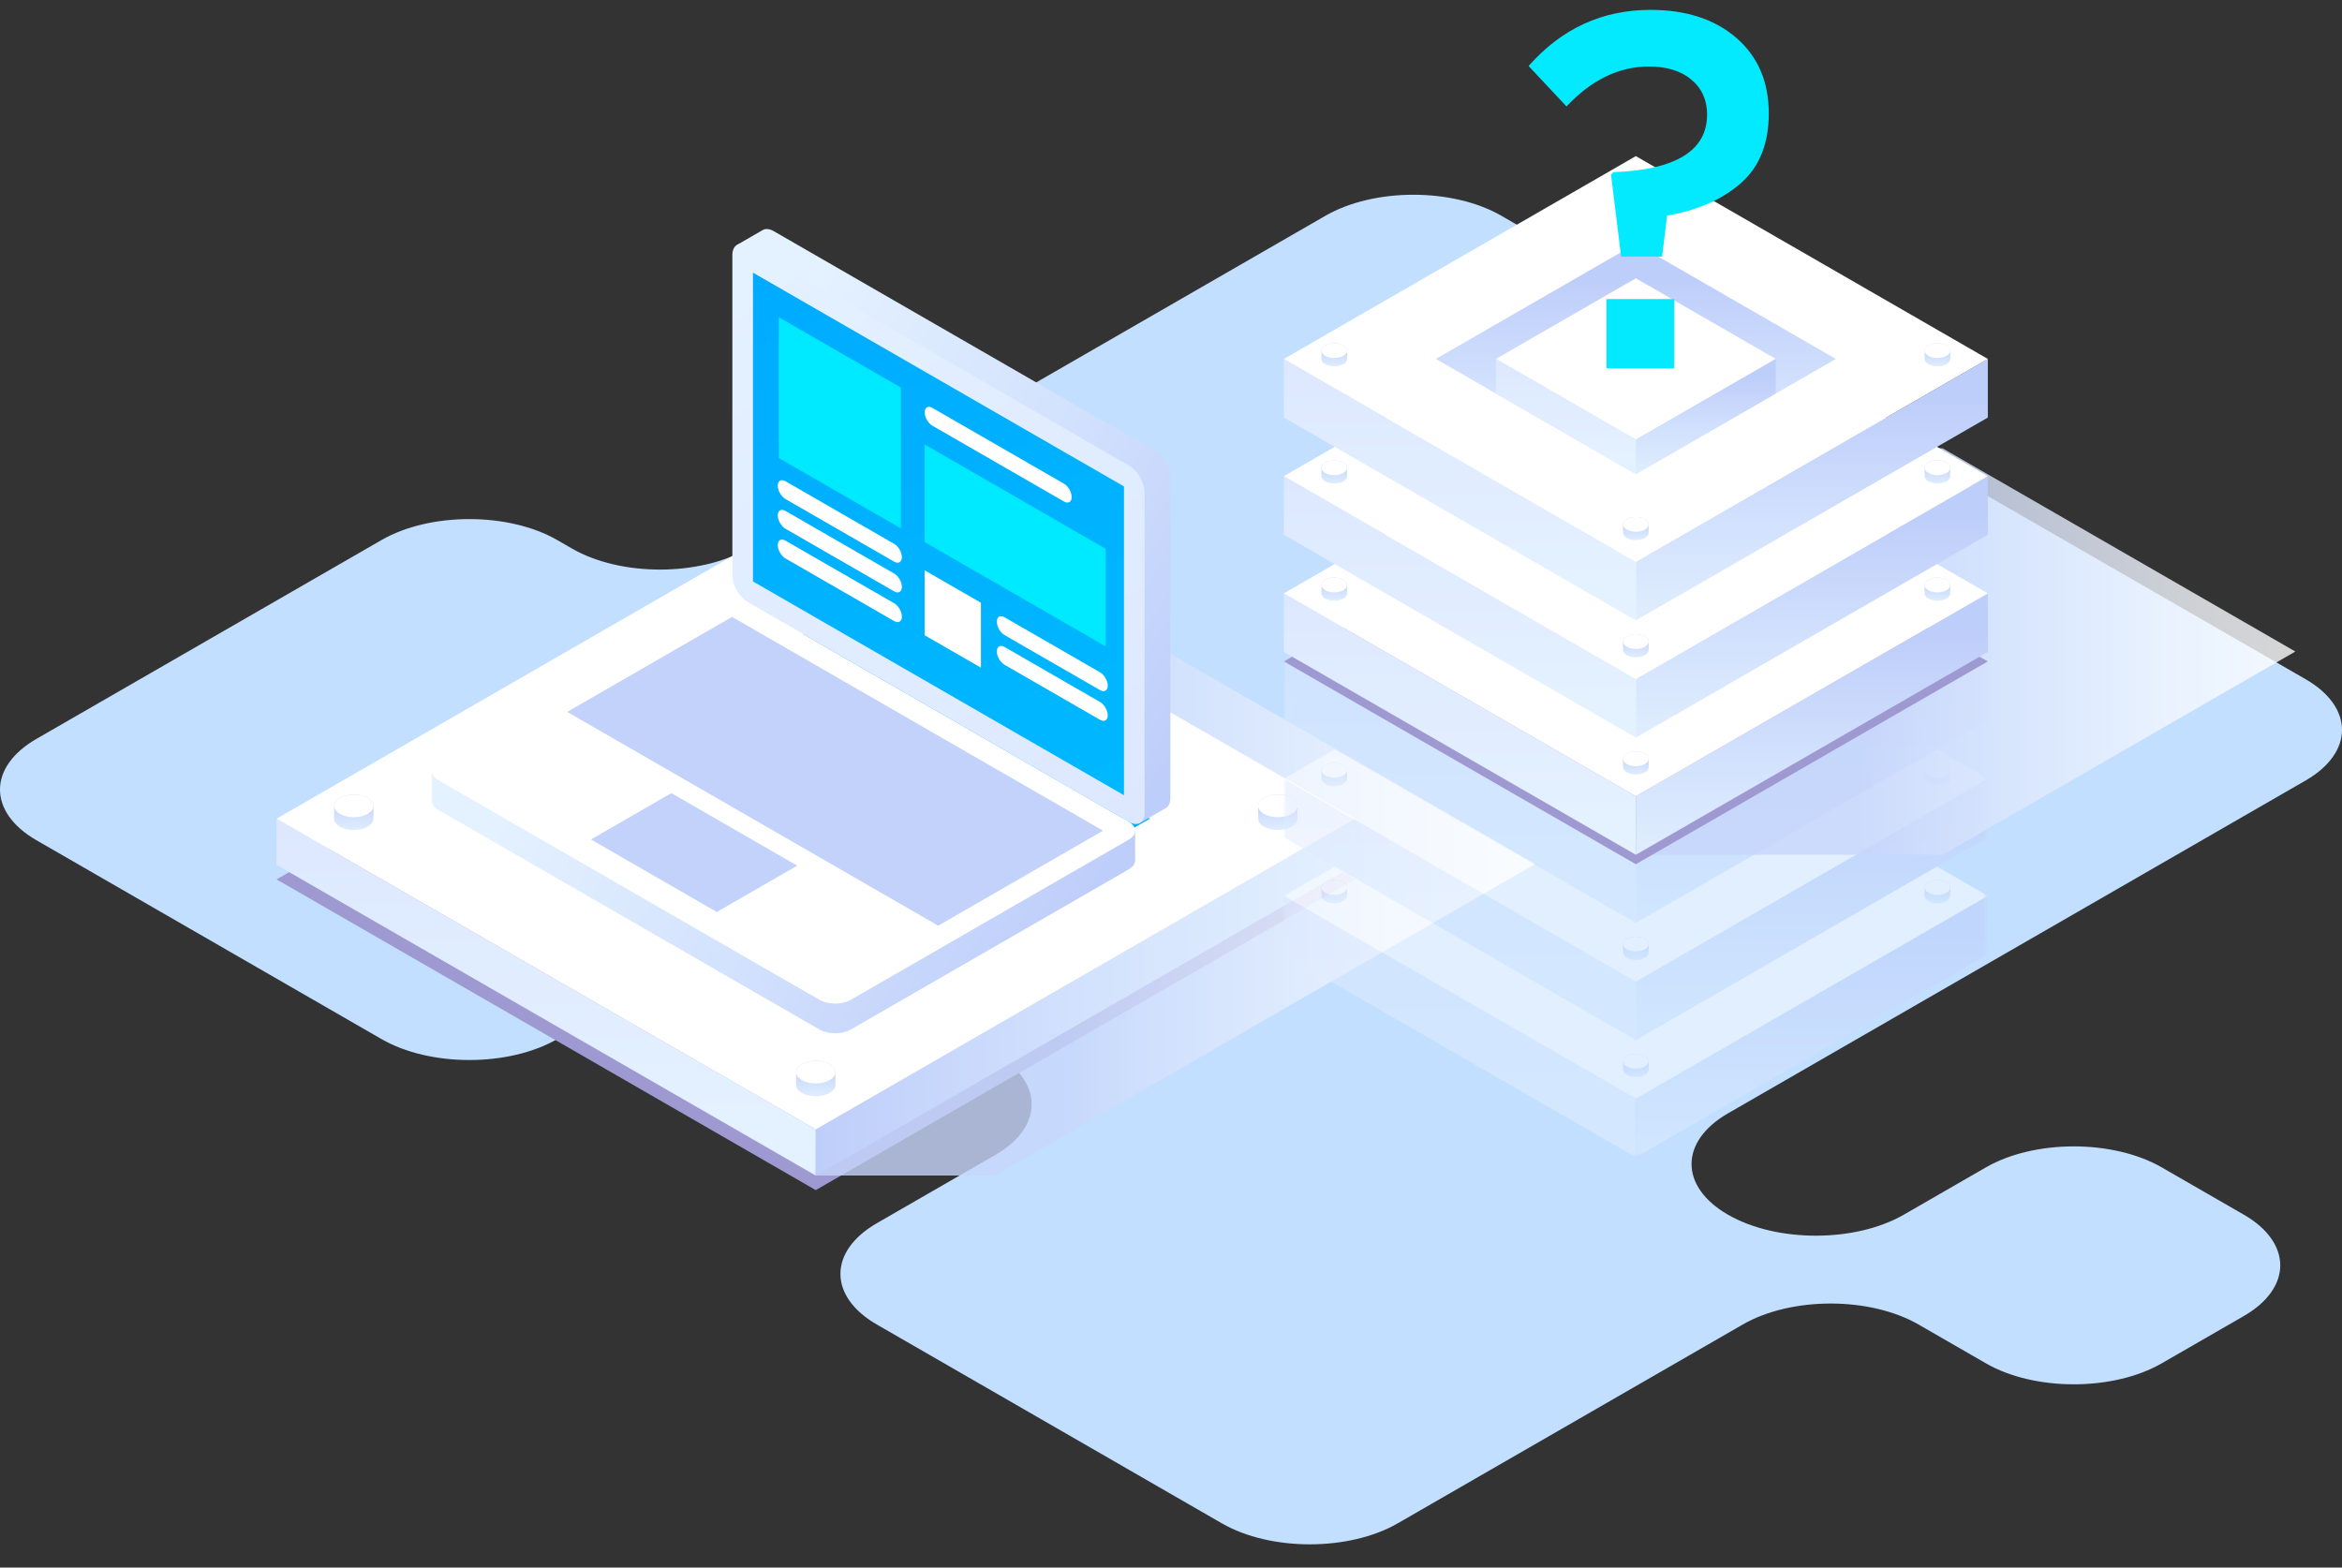 <svg xmlns:xlink="http://www.w3.org/1999/xlink" xmlns="http://www.w3.org/2000/svg" width="474" height="317.306"><rect width="100%" height="100%" fill="#333333" stroke="none"/><path fill="#C2DFFF" d="M7.37 170.076l69.83 40.245c9.827 5.663 25.759 5.663 35.587 0l23.959-13.808c9.827-5.664 25.76-5.664 35.587 0l29.092 16.767c9.827 5.664 9.827 14.846 0 20.509l-23.959 13.808c-9.827 5.664-9.827 14.846 0 20.51l69.83 40.245c9.827 5.664 25.76 5.664 35.587 0l69.83-40.245c9.827-5.664 25.76-5.664 35.587 0l13.628 7.854c9.827 5.664 25.76 5.664 35.587 0l16.617-9.577c9.827-5.664 9.827-14.846 0-20.51l-16.617-9.577c-9.827-5.663-25.759-5.663-35.586 0l-16.617 9.577c-9.827 5.664-25.76 5.664-35.587 0-9.827-5.663-9.827-14.846 0-20.509L466.63 157.99c9.827-5.664 9.827-14.846 0-20.51L303.854 43.668c-9.827-5.664-25.76-5.664-35.587 0l-116.905 67.375c-9.827 5.664-25.759 5.664-35.586 0l-2.988-1.722c-9.827-5.664-25.76-5.664-35.587 0L7.37 149.566c-9.827 5.664-9.827 14.846 0 20.51z"/><path fill="#9F99D1" d="M165.1 115.11L55.973 178.004 165.1 240.897l109.128-62.893z"/><linearGradient id="a" gradientUnits="userSpaceOnUse" x1="310.741" y1="174.891" x2="214.837" y2="174.891"><stop offset="0" stop-color="#fff"/><stop offset=".3" stop-color="#f2f6fe"/><stop offset=".848" stop-color="#d1defc"/><stop offset="1" stop-color="#c7d6fb"/></linearGradient><path opacity=".8" fill="url(#a)" d="M201.317 111.827h-36.212v126.127h36.212l109.424-63.064z"/><linearGradient id="b" gradientUnits="userSpaceOnUse" x1="110.538" y1="166.464" x2="110.538" y2="226.875"><stop offset="0" stop-color="#dde8ff"/><stop offset="1" stop-color="#e4f1ff"/></linearGradient><path fill="url(#b)" d="M55.971 175.064l109.129 62.89.005-9.345-109.13-62.891z"/><linearGradient id="c" gradientUnits="userSpaceOnUse" x1="165.105" y1="201.836" x2="275.049" y2="201.836"><stop offset="0" stop-color="#becefa"/><stop offset=".504" stop-color="#d3e2fd"/><stop offset="1" stop-color="#e4f1ff"/></linearGradient><path fill="url(#c)" d="M165.109 237.954l109.129-62.89-.004-9.346-109.129 62.891z"/><path fill="#FFF" d="M165.105 102.822L55.977 165.715l109.128 62.894 109.127-62.894z"/><linearGradient id="d" gradientUnits="userSpaceOnUse" x1="165.105" y1="200.422" x2="165.105" y2="132.174"><stop offset="0" stop-color="#00eaff"/><stop offset=".37" stop-color="#00bfff"/><stop offset=".787" stop-color="#0094ff"/><stop offset="1" stop-color="#0083ff"/></linearGradient><path fill="url(#d)" d="M165.105 126.746l-67.617 38.969 67.617 38.97 67.616-38.97z"/><path fill="#FFF" d="M165.105 132.926l-43.388 25.005 43.388 25.006 43.387-25.006z"/><linearGradient id="e" gradientUnits="userSpaceOnUse" x1="143.411" y1="158.273" x2="143.411" y2="185.694"><stop offset="0" stop-color="#dde8ff"/><stop offset="1" stop-color="#e4f1ff"/></linearGradient><path fill="url(#e)" d="M165.105 182.939v7.784l-43.388-25.005v-7.784z"/><linearGradient id="f" gradientUnits="userSpaceOnUse" x1="2903.267" y1="163.302" x2="2903.267" y2="194.791" gradientTransform="matrix(-1 0 0 1 3090.065 0)"><stop offset="0" stop-color="#becefa"/><stop offset=".504" stop-color="#d3e2fd"/><stop offset="1" stop-color="#e4f1ff"/></linearGradient><path fill="url(#f)" d="M165.105 182.939v7.784l43.387-25.005v-7.784z"/><linearGradient id="g" gradientUnits="userSpaceOnUse" x1="71.597" y1="162.001" x2="71.597" y2="168.902"><stop offset="0" stop-color="#becefa"/><stop offset=".504" stop-color="#d3e2fd"/><stop offset="1" stop-color="#e4f1ff"/></linearGradient><path fill="url(#g)" d="M75.579 163.119c0-1.267-1.783-2.295-3.982-2.295-2.199 0-3.982 1.028-3.982 2.295v2.596c0 1.267 1.783 2.295 3.982 2.295 2.199 0 3.982-1.028 3.982-2.295v-2.596z"/><ellipse fill="#FFF" cx="71.597" cy="163.119" rx="3.982" ry="2.295"/><linearGradient id="h" gradientUnits="userSpaceOnUse" x1="258.613" y1="162.001" x2="258.613" y2="168.902"><stop offset="0" stop-color="#becefa"/><stop offset=".504" stop-color="#d3e2fd"/><stop offset="1" stop-color="#e4f1ff"/></linearGradient><path fill="url(#h)" d="M262.595 163.119c0-1.267-1.783-2.295-3.982-2.295-2.199 0-3.982 1.028-3.982 2.295v2.596c0 1.267 1.783 2.295 3.982 2.295 2.199 0 3.982-1.028 3.982-2.295v-2.596z"/><ellipse fill="#FFF" cx="258.612" cy="163.119" rx="3.982" ry="2.295"/><g><linearGradient id="i" gradientUnits="userSpaceOnUse" x1="165.105" y1="108.109" x2="165.105" y2="115.01"><stop offset="0" stop-color="#becefa"/><stop offset=".504" stop-color="#d3e2fd"/><stop offset="1" stop-color="#e4f1ff"/></linearGradient><path fill="url(#i)" d="M169.087 109.228c0-1.268-1.783-2.295-3.982-2.295-2.199 0-3.982 1.027-3.982 2.295v2.596c0 1.267 1.783 2.295 3.982 2.295 2.199 0 3.982-1.028 3.982-2.295v-2.596z"/><ellipse fill="#FFF" cx="165.105" cy="109.228" rx="3.982" ry="2.295"/></g><g><linearGradient id="j" gradientUnits="userSpaceOnUse" x1="165.105" y1="215.892" x2="165.105" y2="222.793"><stop offset="0" stop-color="#becefa"/><stop offset=".504" stop-color="#d3e2fd"/><stop offset="1" stop-color="#e4f1ff"/></linearGradient><path fill="url(#j)" d="M169.087 217.01c0-1.267-1.783-2.295-3.982-2.295-2.199 0-3.982 1.027-3.982 2.295v2.596c0 1.267 1.783 2.295 3.982 2.295 2.199 0 3.982-1.028 3.982-2.295v-2.596z"/><ellipse fill="#FFF" cx="165.105" cy="217.01" rx="3.982" ry="2.295"/></g><linearGradient id="k" gradientUnits="userSpaceOnUse" x1="183.126" y1="157.931" x2="145.926" y2="157.931"><stop offset="0" stop-color="#dde8ff"/><stop offset="1" stop-color="#e4f1ff"/></linearGradient><path fill="url(#k)" d="M179.487 149.643c7.943 4.578 7.943 12 0 16.578-7.943 4.578-20.821 4.578-28.764 0-7.943-4.578-7.943-12 0-16.578 7.942-4.578 20.821-4.578 28.764 0z"/><g><linearGradient id="l" gradientUnits="userSpaceOnUse" x1="246.929" y1="137.646" x2="151.808" y2="81.112"><stop offset="0" stop-color="#becefa"/><stop offset=".504" stop-color="#d3e2fd"/><stop offset="1" stop-color="#e4f1ff"/></linearGradient><path fill="url(#l)" d="M233.709 91.229l-77.108-44.437c-.873-.503-1.663-.551-2.235-.222l-5.217 3.007 4.289 63.871c0 2.013 1.416 4.461 3.162 5.467l74.129 47.662 5.254-3.027c.55-.339.888-1.037.888-2.021l.001-64.834c0-2.012-1.416-4.459-3.163-5.466z"/><linearGradient id="m" gradientUnits="userSpaceOnUse" x1="232.645" y1="165.484" x2="150.12" y2="54.554"><stop offset="0" stop-color="#dde8ff"/><stop offset="1" stop-color="#e4f1ff"/></linearGradient><path fill="url(#m)" d="M228.493 94.235l-77.107-44.437c-1.746-1.006-3.162-.191-3.162 1.822l-.001 64.834c0 2.013 1.416 4.461 3.162 5.467l77.107 44.437c1.746 1.006 3.162.191 3.162-1.822l.001-64.834c0-2.013-1.415-4.46-3.162-5.467z"/><linearGradient id="n" gradientUnits="userSpaceOnUse" x1="365.58" y1="565.622" x2="13.996" y2="-350.252"><stop offset="0" stop-color="#00eaff"/><stop offset=".37" stop-color="#00bfff"/><stop offset=".787" stop-color="#0094ff"/><stop offset="1" stop-color="#0083ff"/></linearGradient><path fill="url(#n)" d="M152.395 117.695l.001-62.505 75.087 43.272-.001 62.505z"/><path fill="#FFF" d="M158.977 101.016l21.992 12.674c.864.498 1.565.095 1.565-.902 0-.996-.7-2.207-1.565-2.705l-21.992-12.674c-.864-.498-1.565-.094-1.565.902s.701 2.207 1.565 2.705zm21.992 15.079l-21.992-12.674c-.864-.498-1.565-.095-1.565.902 0 .996.7 2.207 1.565 2.705l21.992 12.674c.864.498 1.565.094 1.565-.902s-.701-2.207-1.565-2.705zm0 6.012l-21.992-12.674c-.864-.498-1.565-.094-1.565.902s.7 2.207 1.565 2.705l21.992 12.674c.864.498 1.565.094 1.565-.902s-.701-2.207-1.565-2.705z"/><path fill="#00EAFF" d="M182.335 106.952l-24.724-14.248.001-28.496 24.723 14.248z"/><path fill="#FFF" d="M215.332 101.513l-26.625-15.344c-.864-.498-1.565-1.709-1.565-2.705s.7-1.4 1.565-.902l26.625 15.344c.864.498 1.565 1.709 1.565 2.705-.001.996-.701 1.4-1.565.902zM203.311 128.552l19.322 11.135c.864.498 1.565.094 1.565-.902s-.7-2.207-1.565-2.705l-19.322-11.135c-.864-.498-1.565-.094-1.565.902.001.996.701 2.207 1.565 2.705zm19.322 13.54l-19.322-11.135c-.864-.498-1.565-.094-1.565.902s.7 2.207 1.565 2.705l19.322 11.135c.864.498 1.565.094 1.565-.902s-.7-2.207-1.565-2.705z"/><path fill="#00EAFF" d="M223.785 130.84l-36.655-21.124V89.963l36.655 21.124z"/><path fill="#FFF" d="M198.531 135.148l-11.401-6.57v-13.141l11.401 6.57z"/></g><g><linearGradient id="o" gradientUnits="userSpaceOnUse" x1="211.553" y1="197.141" x2="116.369" y2="140.57"><stop offset="0" stop-color="#becefa"/><stop offset=".504" stop-color="#d3e2fd"/><stop offset="1" stop-color="#e4f1ff"/></linearGradient><path fill="url(#o)" d="M229.74 168.147l-78.416-40.251c-1.746-1.006-4.578-1.006-6.324 0l-57.558 28.247v5.991c-.001.66.436 1.321 1.31 1.824l77.107 44.439c1.746 1.006 4.578 1.006 6.324 0l56.249-32.418c.873-.503 1.31-1.163 1.31-1.823l-.002-6.009z"/><path fill="#FFF" d="M228.431 166.323l-77.107-44.439c-1.746-1.006-4.578-1.006-6.324 0l-56.249 32.418c-1.746 1.006-1.746 2.639 0 3.645l77.107 44.439c1.746 1.006 4.578 1.006 6.324 0l56.249-32.418c1.746-1.007 1.746-2.639 0-3.645z"/><path fill="#C3D2FB" d="M114.798 144.1l33.365-19.229 75.085 43.274-33.364 19.229zM145.078 184.602l-25.469-14.679 16.273-9.379 25.47 14.679z"/></g><g><defs><filter id="p" filterUnits="userSpaceOnUse" x="259.841" y="92.831" width="142.479" height="141.422"><feColorMatrix values="1 0 0 0 0 0 1 0 0 0 0 0 1 0 0 0 0 0 1 0"/></filter></defs><mask maskUnits="userSpaceOnUse" x="259.841" y="92.831" width="142.479" height="141.422" id="r"><g filter="url(#p)"><linearGradient id="q" gradientUnits="userSpaceOnUse" x1="331.303" y1="95.022" x2="331.303" y2="231.347"><stop offset="0" stop-color="#fff"/><stop offset="1"/></linearGradient><path fill="url(#q)" d="M259.844 93.356h142.917v140.896H259.844z"/></g></mask><g opacity=".5" mask="url(#r)"><linearGradient id="s" gradientUnits="userSpaceOnUse" x1="295.461" y1="181.882" x2="295.461" y2="226.137"><stop offset="0" stop-color="#dde8ff"/><stop offset="1" stop-color="#e4f1ff"/></linearGradient><path fill="url(#s)" d="M259.841 193.199l71.237 41.054.002-11.864-71.237-41.054z"/><linearGradient id="t" gradientUnits="userSpaceOnUse" x1="366.7" y1="189.998" x2="366.7" y2="240.818"><stop offset="0" stop-color="#becefa"/><stop offset=".504" stop-color="#d3e2fd"/><stop offset="1" stop-color="#e4f1ff"/></linearGradient><path fill="url(#t)" d="M331.083 234.253l71.237-41.054-.003-11.864-71.237 41.054z"/><path fill="#FFF" d="M331.08 140.279l-71.236 41.055 71.236 41.055 71.236-41.055z"/><linearGradient id="u" gradientUnits="userSpaceOnUse" x1="270.041" y1="178.909" x2="270.041" y2="183.414"><stop offset="0" stop-color="#becefa"/><stop offset=".504" stop-color="#d3e2fd"/><stop offset="1" stop-color="#e4f1ff"/></linearGradient><path fill="url(#u)" d="M272.64 179.639c0-.827-1.164-1.498-2.599-1.498-1.436 0-2.599.671-2.599 1.498v1.694c0 .827 1.164 1.498 2.599 1.498 1.435 0 2.599-.671 2.599-1.498v-1.694z"/><ellipse fill="#FFF" cx="270.041" cy="179.639" rx="2.599" ry="1.498"/><linearGradient id="v" gradientUnits="userSpaceOnUse" x1="392.12" y1="178.909" x2="392.12" y2="183.414"><stop offset="0" stop-color="#becefa"/><stop offset=".504" stop-color="#d3e2fd"/><stop offset="1" stop-color="#e4f1ff"/></linearGradient><path fill="url(#v)" d="M394.719 179.639c0-.827-1.164-1.498-2.599-1.498-1.436 0-2.599.671-2.599 1.498v1.694c0 .827 1.164 1.498 2.599 1.498 1.436 0 2.599-.671 2.599-1.498v-1.694z"/><ellipse fill="#FFF" cx="392.12" cy="179.639" rx="2.599" ry="1.498"/><g><linearGradient id="w" gradientUnits="userSpaceOnUse" x1="331.08" y1="143.73" x2="331.08" y2="148.235"><stop offset="0" stop-color="#becefa"/><stop offset=".504" stop-color="#d3e2fd"/><stop offset="1" stop-color="#e4f1ff"/></linearGradient><path fill="url(#w)" d="M333.68 144.46c0-.827-1.164-1.498-2.599-1.498-1.436 0-2.599.671-2.599 1.498v1.694c0 .827 1.164 1.498 2.599 1.498 1.436 0 2.599-.671 2.599-1.498v-1.694z"/><ellipse fill="#FFF" cx="331.08" cy="144.461" rx="2.599" ry="1.498"/></g><g><linearGradient id="x" gradientUnits="userSpaceOnUse" x1="331.08" y1="214.088" x2="331.08" y2="218.593"><stop offset="0" stop-color="#becefa"/><stop offset=".504" stop-color="#d3e2fd"/><stop offset="1" stop-color="#e4f1ff"/></linearGradient><path fill="url(#x)" d="M333.68 214.818c0-.827-1.164-1.498-2.599-1.498-1.436 0-2.599.671-2.599 1.498v1.694c0 .827 1.164 1.498 2.599 1.498 1.436 0 2.599-.671 2.599-1.498v-1.694z"/><ellipse fill="#FFF" cx="331.08" cy="214.818" rx="2.599" ry="1.498"/></g><g><linearGradient id="y" gradientUnits="userSpaceOnUse" x1="295.461" y1="158.159" x2="295.461" y2="202.413"><stop offset="0" stop-color="#dde8ff"/><stop offset="1" stop-color="#e4f1ff"/></linearGradient><path fill="url(#y)" d="M259.841 169.475l71.237 41.054.002-11.864-71.237-41.053z"/><linearGradient id="z" gradientUnits="userSpaceOnUse" x1="366.7" y1="166.275" x2="366.7" y2="217.094"><stop offset="0" stop-color="#becefa"/><stop offset=".504" stop-color="#d3e2fd"/><stop offset="1" stop-color="#e4f1ff"/></linearGradient><path fill="url(#z)" d="M331.083 210.529l71.237-41.054-.003-11.863-71.237 41.053z"/><path fill="#FFF" d="M331.08 116.555l-71.236 41.055 71.236 41.055 71.236-41.055z"/><linearGradient id="A" gradientUnits="userSpaceOnUse" x1="270.041" y1="155.185" x2="270.041" y2="159.69"><stop offset="0" stop-color="#becefa"/><stop offset=".504" stop-color="#d3e2fd"/><stop offset="1" stop-color="#e4f1ff"/></linearGradient><path fill="url(#A)" d="M272.64 155.916c0-.827-1.164-1.498-2.599-1.498-1.436 0-2.599.671-2.599 1.498v1.694c0 .827 1.164 1.498 2.599 1.498 1.435 0 2.599-.671 2.599-1.498v-1.694z"/><ellipse fill="#FFF" cx="270.041" cy="155.916" rx="2.599" ry="1.498"/><linearGradient id="B" gradientUnits="userSpaceOnUse" x1="392.12" y1="155.185" x2="392.12" y2="159.69"><stop offset="0" stop-color="#becefa"/><stop offset=".504" stop-color="#d3e2fd"/><stop offset="1" stop-color="#e4f1ff"/></linearGradient><path fill="url(#B)" d="M394.719 155.916c0-.827-1.164-1.498-2.599-1.498-1.436 0-2.599.671-2.599 1.498v1.694c0 .827 1.164 1.498 2.599 1.498 1.436 0 2.599-.671 2.599-1.498v-1.694z"/><ellipse fill="#FFF" cx="392.12" cy="155.916" rx="2.599" ry="1.498"/><g><linearGradient id="C" gradientUnits="userSpaceOnUse" x1="331.08" y1="120.007" x2="331.08" y2="124.511"><stop offset="0" stop-color="#becefa"/><stop offset=".504" stop-color="#d3e2fd"/><stop offset="1" stop-color="#e4f1ff"/></linearGradient><path fill="url(#C)" d="M333.68 120.737c0-.827-1.164-1.498-2.599-1.498-1.436 0-2.599.671-2.599 1.498v1.695c0 .827 1.164 1.498 2.599 1.498 1.436 0 2.599-.671 2.599-1.498v-1.695z"/><ellipse fill="#FFF" cx="331.08" cy="120.737" rx="2.599" ry="1.498"/></g><g><linearGradient id="D" gradientUnits="userSpaceOnUse" x1="331.08" y1="190.364" x2="331.08" y2="194.869"><stop offset="0" stop-color="#becefa"/><stop offset=".504" stop-color="#d3e2fd"/><stop offset="1" stop-color="#e4f1ff"/></linearGradient><path fill="url(#D)" d="M333.68 191.094c0-.827-1.164-1.498-2.599-1.498-1.436 0-2.599.671-2.599 1.498v1.695c0 .827 1.164 1.498 2.599 1.498 1.436 0 2.599-.671 2.599-1.498v-1.695z"/><ellipse fill="#FFF" cx="331.08" cy="191.094" rx="2.599" ry="1.498"/></g></g><g><linearGradient id="E" gradientUnits="userSpaceOnUse" x1="295.461" y1="134.435" x2="295.461" y2="178.689"><stop offset="0" stop-color="#dde8ff"/><stop offset="1" stop-color="#e4f1ff"/></linearGradient><path fill="url(#E)" d="M259.841 145.752l71.237 41.053.002-11.864-71.237-41.053z"/><linearGradient id="F" gradientUnits="userSpaceOnUse" x1="366.7" y1="142.551" x2="366.7" y2="193.37"><stop offset="0" stop-color="#becefa"/><stop offset=".504" stop-color="#d3e2fd"/><stop offset="1" stop-color="#e4f1ff"/></linearGradient><path fill="url(#F)" d="M331.083 186.805l71.237-41.053-.003-11.864-71.237 41.053z"/><path fill="#FFF" d="M331.08 92.831l-71.236 41.055 71.236 41.055 71.236-41.055z"/><linearGradient id="G" gradientUnits="userSpaceOnUse" x1="270.041" y1="131.462" x2="270.041" y2="135.966"><stop offset="0" stop-color="#becefa"/><stop offset=".504" stop-color="#d3e2fd"/><stop offset="1" stop-color="#e4f1ff"/></linearGradient><path fill="url(#G)" d="M272.64 132.192c0-.827-1.164-1.498-2.599-1.498-1.436 0-2.599.671-2.599 1.498v1.695c0 .827 1.164 1.498 2.599 1.498 1.435 0 2.599-.671 2.599-1.498v-1.695z"/><ellipse fill="#FFF" cx="270.041" cy="132.192" rx="2.599" ry="1.498"/><linearGradient id="H" gradientUnits="userSpaceOnUse" x1="392.12" y1="131.462" x2="392.12" y2="135.966"><stop offset="0" stop-color="#becefa"/><stop offset=".504" stop-color="#d3e2fd"/><stop offset="1" stop-color="#e4f1ff"/></linearGradient><path fill="url(#H)" d="M394.719 132.192c0-.827-1.164-1.498-2.599-1.498-1.436 0-2.599.671-2.599 1.498v1.695c0 .827 1.164 1.498 2.599 1.498 1.436 0 2.599-.671 2.599-1.498v-1.695z"/><ellipse fill="#FFF" cx="392.12" cy="132.192" rx="2.599" ry="1.498"/><g><linearGradient id="I" gradientUnits="userSpaceOnUse" x1="331.08" y1="96.283" x2="331.08" y2="100.788"><stop offset="0" stop-color="#becefa"/><stop offset=".504" stop-color="#d3e2fd"/><stop offset="1" stop-color="#e4f1ff"/></linearGradient><path fill="url(#I)" d="M333.68 97.013c0-.827-1.164-1.498-2.599-1.498-1.436 0-2.599.671-2.599 1.498v1.695c0 .827 1.164 1.498 2.599 1.498 1.436 0 2.599-.671 2.599-1.498v-1.695z"/><ellipse fill="#FFF" cx="331.08" cy="97.013" rx="2.599" ry="1.498"/></g><g><linearGradient id="J" gradientUnits="userSpaceOnUse" x1="331.08" y1="166.64" x2="331.08" y2="171.145"><stop offset="0" stop-color="#becefa"/><stop offset=".504" stop-color="#d3e2fd"/><stop offset="1" stop-color="#e4f1ff"/></linearGradient><path fill="url(#J)" d="M333.68 167.371c0-.827-1.164-1.498-2.599-1.498-1.436 0-2.599.671-2.599 1.498v1.694c0 .827 1.164 1.498 2.599 1.498 1.436 0 2.599-.671 2.599-1.498v-1.694z"/><ellipse fill="#FFF" cx="331.08" cy="167.371" rx="2.599" ry="1.498"/></g></g></g><linearGradient id="K" gradientUnits="userSpaceOnUse" x1="464.555" y1="131.88" x2="376.659" y2="131.88"><stop offset="0" stop-color="#fff"/><stop offset=".3" stop-color="#f2f6fe"/><stop offset=".848" stop-color="#d1defc"/><stop offset="1" stop-color="#c7d6fb"/></linearGradient><path opacity=".8" fill="url(#K)" d="M393.17 90.739h-62.09v82.282-.001.001h62.09l71.385-41.141z"/><path fill="#9F99D1" d="M331.08 92.831l-71.236 41.055 71.236 41.055 71.236-41.055z"/><linearGradient id="L" gradientUnits="userSpaceOnUse" x1="295.461" y1="120.651" x2="295.461" y2="164.905"><stop offset="0" stop-color="#dde8ff"/><stop offset="1" stop-color="#e4f1ff"/></linearGradient><path fill="url(#L)" d="M259.841 131.967l71.237 41.054.002-11.864-71.237-41.053z"/><linearGradient id="M" gradientUnits="userSpaceOnUse" x1="366.7" y1="128.767" x2="366.7" y2="179.586"><stop offset="0" stop-color="#becefa"/><stop offset=".504" stop-color="#d3e2fd"/><stop offset="1" stop-color="#e4f1ff"/></linearGradient><path fill="url(#M)" d="M331.083 173.021l71.237-41.054-.003-11.863-71.237 41.053z"/><path fill="#FFF" d="M331.08 79.047l-71.236 41.055 71.236 41.055 71.236-41.055z"/><linearGradient id="N" gradientUnits="userSpaceOnUse" x1="270.041" y1="117.677" x2="270.041" y2="122.182"><stop offset="0" stop-color="#becefa"/><stop offset=".504" stop-color="#d3e2fd"/><stop offset="1" stop-color="#e4f1ff"/></linearGradient><path fill="url(#N)" d="M272.64 118.407c0-.827-1.164-1.498-2.599-1.498-1.436 0-2.599.671-2.599 1.498v1.695c0 .827 1.164 1.498 2.599 1.498 1.435 0 2.599-.671 2.599-1.498v-1.695z"/><ellipse fill="#FFF" cx="270.041" cy="118.407" rx="2.599" ry="1.498"/><linearGradient id="O" gradientUnits="userSpaceOnUse" x1="392.12" y1="117.677" x2="392.12" y2="122.182"><stop offset="0" stop-color="#becefa"/><stop offset=".504" stop-color="#d3e2fd"/><stop offset="1" stop-color="#e4f1ff"/></linearGradient><path fill="url(#O)" d="M394.719 118.407c0-.827-1.164-1.498-2.599-1.498-1.436 0-2.599.671-2.599 1.498v1.695c0 .827 1.164 1.498 2.599 1.498 1.436 0 2.599-.671 2.599-1.498v-1.695z"/><ellipse fill="#FFF" cx="392.12" cy="118.407" rx="2.599" ry="1.498"/><g><linearGradient id="P" gradientUnits="userSpaceOnUse" x1="331.08" y1="82.498" x2="331.08" y2="87.003"><stop offset="0" stop-color="#becefa"/><stop offset=".504" stop-color="#d3e2fd"/><stop offset="1" stop-color="#e4f1ff"/></linearGradient><path fill="url(#P)" d="M333.68 83.228c0-.827-1.164-1.498-2.599-1.498-1.436 0-2.599.671-2.599 1.498v1.695c0 .827 1.164 1.498 2.599 1.498 1.436 0 2.599-.671 2.599-1.498v-1.695z"/><ellipse fill="#FFF" cx="331.08" cy="83.229" rx="2.599" ry="1.498"/></g><g><linearGradient id="Q" gradientUnits="userSpaceOnUse" x1="331.08" y1="152.856" x2="331.08" y2="157.361"><stop offset="0" stop-color="#becefa"/><stop offset=".504" stop-color="#d3e2fd"/><stop offset="1" stop-color="#e4f1ff"/></linearGradient><path fill="url(#Q)" d="M333.68 153.586c0-.827-1.164-1.498-2.599-1.498-1.436 0-2.599.671-2.599 1.498v1.695c0 .827 1.164 1.498 2.599 1.498 1.436 0 2.599-.671 2.599-1.498v-1.695z"/><ellipse fill="#FFF" cx="331.08" cy="153.586" rx="2.599" ry="1.498"/></g><g><linearGradient id="R" gradientUnits="userSpaceOnUse" x1="295.461" y1="96.927" x2="295.461" y2="141.181"><stop offset="0" stop-color="#dde8ff"/><stop offset="1" stop-color="#e4f1ff"/></linearGradient><path fill="url(#R)" d="M259.841 108.243l71.237 41.054.002-11.864-71.237-41.053z"/><linearGradient id="S" gradientUnits="userSpaceOnUse" x1="366.7" y1="105.043" x2="366.7" y2="155.862"><stop offset="0" stop-color="#becefa"/><stop offset=".504" stop-color="#d3e2fd"/><stop offset="1" stop-color="#e4f1ff"/></linearGradient><path fill="url(#S)" d="M331.083 149.297l71.237-41.054-.003-11.863-71.237 41.053z"/><path fill="#FFF" d="M331.08 55.323l-71.236 41.055 71.236 41.055 71.236-41.055z"/><linearGradient id="T" gradientUnits="userSpaceOnUse" x1="270.041" y1="93.954" x2="270.041" y2="98.458"><stop offset="0" stop-color="#becefa"/><stop offset=".504" stop-color="#d3e2fd"/><stop offset="1" stop-color="#e4f1ff"/></linearGradient><path fill="url(#T)" d="M272.64 94.684c0-.827-1.164-1.498-2.599-1.498-1.436 0-2.599.671-2.599 1.498v1.694c0 .827 1.164 1.498 2.599 1.498 1.435 0 2.599-.671 2.599-1.498v-1.694z"/><ellipse fill="#FFF" cx="270.041" cy="94.684" rx="2.599" ry="1.498"/><linearGradient id="U" gradientUnits="userSpaceOnUse" x1="392.12" y1="93.954" x2="392.12" y2="98.458"><stop offset="0" stop-color="#becefa"/><stop offset=".504" stop-color="#d3e2fd"/><stop offset="1" stop-color="#e4f1ff"/></linearGradient><path fill="url(#U)" d="M394.719 94.684c0-.827-1.164-1.498-2.599-1.498-1.436 0-2.599.671-2.599 1.498v1.694c0 .827 1.164 1.498 2.599 1.498 1.436 0 2.599-.671 2.599-1.498v-1.694z"/><ellipse fill="#FFF" cx="392.12" cy="94.684" rx="2.599" ry="1.498"/><g><linearGradient id="V" gradientUnits="userSpaceOnUse" x1="331.08" y1="58.775" x2="331.08" y2="63.28"><stop offset="0" stop-color="#becefa"/><stop offset=".504" stop-color="#d3e2fd"/><stop offset="1" stop-color="#e4f1ff"/></linearGradient><path fill="url(#V)" d="M333.68 59.505c0-.827-1.164-1.498-2.599-1.498-1.436 0-2.599.671-2.599 1.498v1.694c0 .827 1.164 1.498 2.599 1.498 1.436 0 2.599-.671 2.599-1.498v-1.694z"/><ellipse fill="#FFF" cx="331.08" cy="59.505" rx="2.599" ry="1.498"/></g><g><linearGradient id="W" gradientUnits="userSpaceOnUse" x1="331.08" y1="129.132" x2="331.08" y2="133.637"><stop offset="0" stop-color="#becefa"/><stop offset=".504" stop-color="#d3e2fd"/><stop offset="1" stop-color="#e4f1ff"/></linearGradient><path fill="url(#W)" d="M333.68 129.862c0-.827-1.164-1.498-2.599-1.498-1.436 0-2.599.671-2.599 1.498v1.694c0 .827 1.164 1.498 2.599 1.498 1.436 0 2.599-.671 2.599-1.498v-1.694z"/><ellipse fill="#FFF" cx="331.08" cy="129.862" rx="2.599" ry="1.498"/></g></g><g><linearGradient id="X" gradientUnits="userSpaceOnUse" x1="295.461" y1="73.203" x2="295.461" y2="117.457"><stop offset="0" stop-color="#dde8ff"/><stop offset="1" stop-color="#e4f1ff"/></linearGradient><path fill="url(#X)" d="M259.841 84.52l71.237 41.053.002-11.863-71.237-41.054z"/><linearGradient id="Y" gradientUnits="userSpaceOnUse" x1="366.7" y1="81.319" x2="366.7" y2="132.138"><stop offset="0" stop-color="#becefa"/><stop offset=".504" stop-color="#d3e2fd"/><stop offset="1" stop-color="#e4f1ff"/></linearGradient><path fill="url(#Y)" d="M331.083 125.573L402.32 84.52l-.003-11.864-71.237 41.054z"/><path fill="#FFF" d="M331.08 31.599l-71.236 41.055 71.236 41.056 71.236-41.056z"/><linearGradient id="Z" gradientUnits="userSpaceOnUse" x1="331.08" y1="56.966" x2="331.08" y2="101.767"><stop offset="0" stop-color="#becefa"/><stop offset=".504" stop-color="#d3e2fd"/><stop offset="1" stop-color="#e4f1ff"/></linearGradient><path fill="url(#Z)" d="M331.08 49.329l-40.472 23.325 40.472 23.325 40.472-23.325z"/><path fill="#FFF" d="M331.08 56.332l-28.322 16.322 28.322 16.323 28.322-16.323z"/><path fill="#FFF" d="M322.008 73.447l1.71.986 10.447-6.021-1.711-.986-10.446 6.021zm4.704 2.711l10.447-6.021-1.71-.986-10.447 6.021 1.71.986zm2.994 1.725l10.447-6.021-1.71-.986-10.447 6.021 1.71.986z"/><linearGradient id="aa" gradientUnits="userSpaceOnUse" x1="316.919" y1="72.897" x2="316.919" y2="92.404"><stop offset="0" stop-color="#dde8ff"/><stop offset="1" stop-color="#e4f1ff"/></linearGradient><path fill="url(#aa)" d="M331.08 88.979v7.002l-28.322-16.323v-7.002z"/><linearGradient id="ab" gradientUnits="userSpaceOnUse" x1="2744.824" y1="76.475" x2="2744.824" y2="98.875" gradientTransform="matrix(-1 0 0 1 3090.065 0)"><stop offset="0" stop-color="#becefa"/><stop offset=".504" stop-color="#d3e2fd"/><stop offset="1" stop-color="#e4f1ff"/></linearGradient><path fill="url(#ab)" d="M331.08 88.979v7.002l28.322-16.323v-7.002z"/><g><linearGradient id="ac" gradientUnits="userSpaceOnUse" x1="270.041" y1="70.23" x2="270.041" y2="74.734"><stop offset="0" stop-color="#becefa"/><stop offset=".504" stop-color="#d3e2fd"/><stop offset="1" stop-color="#e4f1ff"/></linearGradient><path fill="url(#ac)" d="M272.64 70.96c0-.827-1.164-1.498-2.599-1.498-1.436 0-2.599.671-2.599 1.498v1.695c0 .827 1.164 1.498 2.599 1.498 1.435 0 2.599-.671 2.599-1.498V70.96z"/><ellipse fill="#FFF" cx="270.041" cy="70.96" rx="2.599" ry="1.498"/><linearGradient id="ad" gradientUnits="userSpaceOnUse" x1="392.12" y1="70.23" x2="392.12" y2="74.734"><stop offset="0" stop-color="#becefa"/><stop offset=".504" stop-color="#d3e2fd"/><stop offset="1" stop-color="#e4f1ff"/></linearGradient><path fill="url(#ad)" d="M394.719 70.96c0-.827-1.164-1.498-2.599-1.498-1.436 0-2.599.671-2.599 1.498v1.695c0 .827 1.164 1.498 2.599 1.498 1.436 0 2.599-.671 2.599-1.498V70.96z"/><ellipse fill="#FFF" cx="392.12" cy="70.96" rx="2.599" ry="1.498"/><g><linearGradient id="ae" gradientUnits="userSpaceOnUse" x1="331.08" y1="35.051" x2="331.08" y2="39.556"><stop offset="0" stop-color="#becefa"/><stop offset=".504" stop-color="#d3e2fd"/><stop offset="1" stop-color="#e4f1ff"/></linearGradient><path fill="url(#ae)" d="M333.68 35.781c0-.827-1.164-1.498-2.599-1.498-1.436 0-2.599.671-2.599 1.498v1.695c0 .827 1.164 1.498 2.599 1.498 1.436 0 2.599-.671 2.599-1.498v-1.695z"/><ellipse fill="#FFF" cx="331.08" cy="35.781" rx="2.599" ry="1.498"/></g><g><linearGradient id="af" gradientUnits="userSpaceOnUse" x1="331.08" y1="105.408" x2="331.08" y2="109.913"><stop offset="0" stop-color="#becefa"/><stop offset=".504" stop-color="#d3e2fd"/><stop offset="1" stop-color="#e4f1ff"/></linearGradient><path fill="url(#af)" d="M333.68 106.139c0-.827-1.164-1.498-2.599-1.498-1.436 0-2.599.671-2.599 1.498v1.695c0 .827 1.164 1.498 2.599 1.498 1.436 0 2.599-.671 2.599-1.498v-1.695z"/><ellipse fill="#FFF" cx="331.08" cy="106.139" rx="2.599" ry="1.498"/></g></g></g></g><g><path fill="#03EAFF" d="M328.102 51.942l-2.046-16.58.511-.511c12.622-.476 18.933-4.366 18.933-11.667 0-2.932-1.059-5.286-3.173-7.061-2.116-1.773-4.981-2.661-8.597-2.661-6.073 0-11.633 2.696-16.681 8.085l-7.676-8.187C316.06 5.786 324.281 2 334.038 2c7.231 0 13.03 1.893 17.398 5.681 4.366 3.786 6.549 8.887 6.549 15.299 0 6.074-1.877 10.764-5.628 14.072-3.754 3.309-8.735 5.51-14.942 6.6l-1.023 8.29h-8.29zm-2.967 22.617V60.538h13.713v14.021h-13.713z"/></g></svg>
